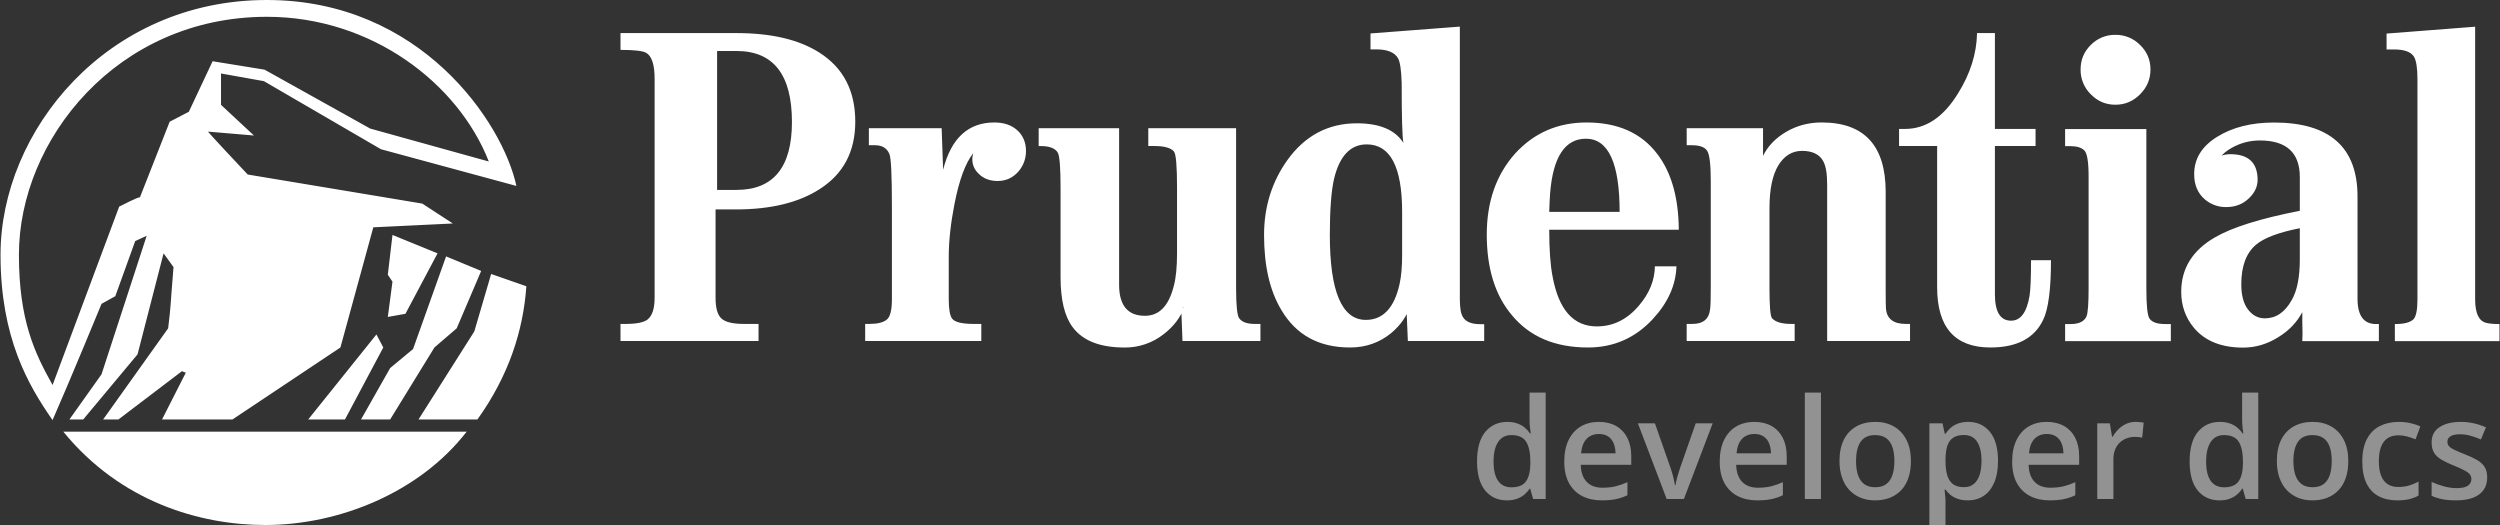<svg width="2500" height="525" viewBox="0 0 2500 525" fill="none" xmlns="http://www.w3.org/2000/svg">
<rect x="0" y="0" width="2500" height="525" fill="#333333" stroke="none"/>
<g clip-path="url(#clip0_285_1376)">
<path d="M2394.86 324.045C2404.3 324.045 2409.87 322.504 2413.37 319.39C2416.09 316.548 2417.45 309.946 2417.45 299.201V79.022C2417.45 67.755 2416.22 60.279 2413.88 56.552C2410.77 51.825 2404.18 49.461 2394.19 49.461H2386.57V33.572L2475.14 26.71V299.315C2475.14 313.309 2478.87 321.202 2486.4 322.889C2489.37 323.659 2493.78 324.045 2499.48 324.045V341.152H2394.86V324.045ZM2255.9 244.796C2264.06 237.872 2278.69 232.374 2299.81 228.21V259.561C2299.81 277.304 2297.08 290.767 2291.78 299.961C2284.93 312.268 2275.99 318.349 2264.85 318.349C2258.25 318.349 2252.68 315.517 2248.15 309.686C2243.61 303.845 2241.29 295.431 2241.29 284.301C2241.28 266.162 2246.21 253.085 2255.9 244.796ZM2218.29 160.988C2220.04 156.354 2224.58 151.918 2231.97 147.712C2240.46 142.928 2250.06 140.431 2259.81 140.465C2286.48 140.465 2299.82 152.668 2299.82 177.137V210.8C2260.33 218.495 2232.09 227.376 2214.88 237.414C2192.48 250.356 2181.22 268.495 2181.22 291.808C2181.22 305.531 2185.42 317.578 2193.91 327.803C2204.98 341.027 2221.38 347.608 2243.13 347.608C2255.5 347.608 2267.34 344.109 2278.6 336.987C2289.1 330.5 2296.99 322.222 2302.3 312.112V322.472C2302.6 331.281 2302.6 337.622 2302.3 341.121H2378.87V324.024H2375.96C2363.66 324.024 2357.52 315.59 2357.52 298.638V196.494C2357.52 147.202 2329.6 122.524 2273.94 122.524C2251.41 122.524 2232.51 127.283 2217.16 136.8C2201.81 146.285 2194.17 158.707 2194.17 174.159C2194.17 184.8 2197.67 193.224 2204.8 199.347C2210.74 204.441 2218.34 207.192 2226.17 207.083C2235.16 207.083 2242.61 204.261 2248.56 198.628C2254.58 193.057 2257.61 186.758 2257.61 179.865C2257.61 162.778 2248.48 154.199 2230.44 154.199C2223.57 154.199 2218.01 156.396 2213.85 160.738L2218.33 162.476C2218.37 161.508 2218.37 160.988 2218.29 160.988ZM736.006 209.426C770.908 209.426 798.802 202.595 819.783 189.028C843.482 173.857 855.268 151.45 855.268 121.691C855.268 90.777 843.294 67.755 819.336 52.574C798.948 39.59 771.366 33.083 736.526 33.083H620.502V49.888C634.288 49.888 642.836 50.888 646.137 52.803C651.77 55.979 654.613 64.621 654.613 78.803V297.764C654.613 308.499 652.28 315.767 647.553 319.515C643.669 322.493 636.422 323.92 625.729 323.92H620.491V341.027H758.538V323.92H744.169C733.101 323.92 725.583 322.233 721.574 318.609C717.565 315.111 715.556 308.249 715.556 297.764V209.426H736.006ZM791.941 121.92C791.941 167.245 773.428 189.903 736.516 189.903H717.097V50.992H736.516C773.428 50.992 791.941 74.659 791.941 121.92ZM943.117 169.734C951.145 138.237 968.169 122.472 994.325 122.472C1003.9 122.472 1011.55 125.065 1017.32 130.302C1023.07 135.54 1025.99 142.443 1025.99 151.085C1026.04 158.457 1023.44 165.602 1018.67 171.223C1013.1 177.699 1006.11 180.99 997.688 180.99C989.66 180.99 983.257 178.501 978.53 173.586C974 169.276 971.991 163.976 972.376 157.687C972.376 157.104 972.699 155.615 973.219 153.251C965.316 163.195 959.111 180.219 954.446 204.178C950.687 223.378 948.75 240.985 948.75 256.854V299.19C948.75 309.155 949.917 315.631 952.114 318.609C954.831 322.233 962.213 323.92 974.125 323.92H981.31V341.027H865.171V323.92H869.513C877.478 323.92 883.236 322.493 886.735 319.651C890.223 316.922 891.909 309.936 891.909 299.19V206.864C891.909 175.044 891.066 157.333 889.317 153.803C886.86 148.076 882.07 145.223 874.948 145.223H868.867V128.168H941.639L943.117 169.734ZM1184.15 307.083C1183.25 307.614 1182.34 308.384 1181.17 309.04L1184.15 307.364C1180.53 317.329 1173.85 326.262 1164.01 333.905C1152.87 342.82 1138.99 347.629 1124.72 347.524C1100.11 347.524 1082.77 340.788 1072.67 327.189C1064.64 316.558 1060.56 299.867 1060.56 277.199V188.028C1060.56 167.953 1059.65 156.239 1057.9 152.876C1055.45 148.378 1049.68 146.046 1040.49 146.046H1038.68V128.209H1119.1V284.717C1119.1 305.427 1127.71 315.798 1144.93 315.798C1159.17 315.798 1168.81 305.958 1173.8 285.883C1176 277.855 1177.04 266.85 1177.04 252.855V188.112C1177.04 165.965 1176.01 153.761 1173.86 151.398C1170.76 147.868 1164.29 146.025 1154.37 146.025H1148.29V128.189H1236.09V287.935C1236.09 305.417 1237.13 315.642 1239.26 318.37C1241.98 322.118 1247.23 323.93 1254.94 323.93H1260.43V341.027H1182.49L1181.18 306.718L1182.49 307.614L1182.87 308.541L1184.15 307.083ZM1356.83 123.305C1328.14 123.305 1304.98 135.613 1287.36 160.113C1271.82 181.937 1264.06 206.864 1264.06 234.957C1264.06 265.777 1269.75 290.767 1281.4 310.071C1296.17 335.05 1319.01 347.493 1350.04 347.493C1365.96 347.493 1379.81 342.568 1391.61 332.728C1400.8 324.836 1406.82 316.152 1409.61 306.698L1408.12 307.864L1406.37 306.187L1407.86 341.027H1484.19V324.169H1480.37C1471.64 324.169 1465.86 321.837 1463.09 317.308C1460.89 314.07 1459.84 307.989 1459.84 299.305V26.616L1370.5 33.447V49.378H1376.33C1387.6 49.378 1394.85 52.449 1398.17 58.541C1400.11 62.133 1401.28 70.254 1401.67 82.947C1401.67 117.193 1402.25 137.227 1403.42 142.933C1395.14 129.813 1379.54 123.305 1356.83 123.305ZM1402.13 211.914V255.042C1402.13 266.818 1401.24 276.658 1399.49 284.426C1394.18 307.999 1382.91 319.9 1365.83 319.9C1341.87 319.9 1329.83 291.537 1329.83 234.957C1329.83 209.78 1331.27 191.225 1333.96 179.209C1339.45 156 1350.4 144.39 1366.72 144.39C1390.31 144.38 1402.13 166.912 1402.13 211.914ZM1549.23 229.719H1678.79C1678.58 197.712 1671.41 172.451 1657.3 154.001C1641.38 132.989 1617.8 122.472 1586.6 122.472C1557.91 122.472 1534.16 132.801 1515.24 153.418C1496.21 174.659 1486.77 201.721 1486.77 234.571C1486.77 268.37 1495.05 295.171 1511.74 314.996C1529.62 336.758 1555.05 347.493 1588 347.493C1613.58 347.493 1635.13 338.049 1652.61 319.265C1667.91 302.814 1675.85 285.207 1676.45 266.308H1654.89C1654.69 280.282 1649.39 293.38 1638.97 305.552C1627.18 319.536 1613.14 326.398 1596.75 326.398C1573.39 326.398 1558.62 309.696 1552.54 276.283C1550.35 265.132 1549.23 249.721 1549.23 229.719ZM1585.96 138.716C1608.35 138.716 1619.62 163.091 1619.62 211.841H1549.23C1549.44 204.24 1549.76 197.92 1550.15 192.849C1553.11 156.781 1565.05 138.716 1585.96 138.716ZM1763.03 155.875C1767.89 146.004 1775.66 138.007 1786.26 131.791C1796.89 125.575 1808.65 122.462 1821.67 122.462C1864.34 122.462 1885.68 145.64 1885.68 192.027V288.965C1885.68 299.701 1885.77 306.167 1885.94 308.384C1886.71 318.734 1893.33 323.909 1905.56 323.909H1910.03V341.006H1827.16V184.561C1827.16 173.743 1825.87 165.975 1823.27 161.248C1819.53 154.355 1812.47 150.888 1802.04 150.888C1792.21 150.888 1784.31 155.677 1778.35 165.329C1772.48 175.013 1769.48 189.247 1769.48 208.093V288.309C1769.48 306.312 1770.31 316.402 1772.13 318.349C1775.69 322.108 1782.03 323.92 1791.1 323.92H1794.66V341.027H1686.67V323.92H1692.44C1703.46 323.92 1709.34 318.755 1710.18 308.384C1710.57 305.937 1710.77 298.93 1710.77 287.404V180.927C1710.77 164.382 1709.54 154.313 1707.08 150.69C1704.7 147.035 1699.5 145.223 1691.62 145.223H1686.7V128.168H1763.03V155.875ZM1990.36 347.483C1954.95 347.483 1937.14 327.397 1937.14 287.268V146.004H1899.07V128.938H1904.91C1925.76 128.938 1943.36 117.224 1957.87 93.651C1970.29 73.878 1976.66 53.636 1977.04 33.083H1994.91V128.938H2035.56V146.004H1994.91V294.39C1994.91 311.883 2000.3 320.681 2011.1 320.681C2020.62 320.681 2026.78 312.383 2029.55 295.806C2030.52 289.85 2031.04 277.928 2031.04 260.196H2050.98C2050.98 289.476 2048.32 309.519 2043.08 320.015C2034.24 338.414 2016.63 347.483 1990.36 347.483ZM266.878 16.795C116.899 16.795 18.919 140.067 18.919 254.821C18.919 320.731 34.975 353.551 52.582 385.006C74.792 325.333 119.179 206.612 119.179 206.612C119.179 206.612 139.858 195.929 139.858 197.491L169.669 121.71L188.838 111.766L212.599 61.235L264.556 69.659L370.21 128.571L488.817 161.506C458.257 83.455 371.762 16.795 266.878 16.795ZM265.316 525C200.281 525 120.71 502.082 63.286 431.643H466.67C419.929 492.118 339.64 525 265.316 525ZM344.96 419.471H308.184L376.426 334.465L383.288 347.47L344.96 419.471ZM380.956 149.229L263.9 81.154L221.012 73.48V104.852L253.936 135.506L207.997 131.622C207.997 131.622 209.486 133.955 247.72 174.511L422.261 203.582L452.822 223.49L373.313 227.312L340.421 347.47L232.466 419.471H162.026L185.787 372.73L181.934 371.189L118.388 419.492H103.113L168.149 328.322C171.22 302.332 169.669 313.807 173.521 267.087L163.578 253.342L137.547 354.342L83.194 419.481H69.398L101.541 374.271L146.699 235.766L135.204 241.077L115.296 296.199L101.541 303.832C101.541 303.832 69.398 381.914 52.561 420.106C28.103 385.037 0.521 337.568 0.521 254.831C0.521 130.841 106.924 0 266.878 0C420.71 0 502.676 122.459 516.399 185.943L380.956 149.229ZM456.705 328.311L434.433 347.47L390.15 419.471H361.016L390.15 368.055L413.067 349.021L446.085 256.404L481.174 270.939L456.705 328.311ZM477.416 419.471H418.503L474.313 331.414L491.149 273.99L526.364 286.256C523.261 330.643 508.757 375.708 477.416 419.471ZM405.425 313.807L387.817 316.93L392.482 281.664L387.817 274.771L392.482 234.954L437.547 253.342L405.425 313.807ZM2065.12 324.045H2070.75C2079.16 324.045 2084.46 321.316 2086.6 316.152C2087.96 312.393 2088.6 303.064 2088.6 288.049V176.752C2088.6 161.664 2087.16 152.824 2084.05 150.138C2081.08 147.483 2076.6 146.16 2070.73 146.16H2065.1V129.095H2146.35V288.039C2146.35 305.531 2147.39 315.756 2149.59 318.724C2152.31 322.347 2157.36 324.034 2164.99 324.034H2170.83V341.142H2065.12V324.045ZM2080.59 69.474C2080.59 59.863 2083.96 51.731 2090.77 44.963C2093.97 41.693 2097.8 39.109 2102.03 37.367C2106.26 35.625 2110.8 34.763 2115.37 34.832C2119.96 34.765 2124.52 35.629 2128.77 37.37C2133.02 39.111 2136.87 41.694 2140.1 44.963C2147.03 51.731 2150.47 59.853 2150.47 69.474C2150.47 79.115 2147.03 87.372 2140.1 94.265C2133.25 101.252 2125.02 104.719 2115.37 104.719C2105.73 104.719 2097.57 101.252 2090.77 94.265C2087.48 91.04 2084.88 87.178 2083.13 82.916C2081.38 78.654 2080.52 74.081 2080.59 69.474Z" fill="white"/>
<path d="M1506.91 500.367C1497.89 500.367 1490.64 497.086 1485.18 490.523C1479.75 483.915 1477.04 474.186 1477.04 461.334C1477.04 448.346 1479.8 438.525 1485.31 431.871C1490.87 425.217 1498.19 421.891 1507.26 421.891C1511.08 421.891 1514.43 422.415 1517.3 423.463C1520.18 424.465 1522.64 425.833 1524.69 427.564C1526.78 429.296 1528.56 431.233 1530.02 433.375H1530.77C1530.54 431.962 1530.27 429.934 1529.95 427.291C1529.68 424.602 1529.54 422.118 1529.54 419.84V392.633H1545.67V499H1533.1L1530.22 488.678H1529.54C1528.17 490.865 1526.44 492.848 1524.35 494.625C1522.29 496.357 1519.83 497.747 1516.96 498.795C1514.14 499.843 1510.79 500.367 1506.91 500.367ZM1511.43 487.311C1518.31 487.311 1523.16 485.328 1525.99 481.363C1528.81 477.398 1530.27 471.451 1530.36 463.521V461.402C1530.36 452.926 1528.99 446.432 1526.26 441.92C1523.53 437.363 1518.54 435.084 1511.29 435.084C1505.5 435.084 1501.08 437.431 1498.03 442.125C1495.02 446.773 1493.52 453.268 1493.52 461.607C1493.52 469.947 1495.02 476.327 1498.03 480.748C1501.08 485.123 1505.55 487.311 1511.43 487.311ZM1598.86 421.891C1605.6 421.891 1611.39 423.281 1616.22 426.061C1621.05 428.84 1624.77 432.783 1627.36 437.887C1629.96 442.991 1631.26 449.098 1631.26 456.207V464.82H1580.74C1580.92 472.158 1582.88 477.809 1586.62 481.773C1590.4 485.738 1595.69 487.721 1602.48 487.721C1607.31 487.721 1611.64 487.265 1615.47 486.354C1619.34 485.396 1623.33 484.007 1627.43 482.184V495.24C1623.65 497.018 1619.8 498.316 1615.88 499.137C1611.96 499.957 1607.27 500.367 1601.8 500.367C1594.37 500.367 1587.83 498.932 1582.18 496.061C1576.57 493.144 1572.17 488.814 1568.98 483.072C1565.84 477.33 1564.27 470.198 1564.27 461.676C1564.27 453.199 1565.7 445.999 1568.57 440.074C1571.45 434.15 1575.48 429.638 1580.67 426.539C1585.87 423.44 1591.93 421.891 1598.86 421.891ZM1598.86 433.99C1593.8 433.99 1589.7 435.631 1586.55 438.912C1583.45 442.193 1581.63 447.001 1581.08 453.336H1615.54C1615.49 449.553 1614.85 446.204 1613.62 443.287C1612.44 440.37 1610.62 438.092 1608.15 436.451C1605.74 434.811 1602.64 433.99 1598.86 433.99ZM1666.67 499L1637.89 423.326H1654.91L1670.5 467.76C1671.5 470.585 1672.41 473.639 1673.23 476.92C1674.05 480.201 1674.62 482.958 1674.94 485.191H1675.49C1675.81 482.867 1676.42 480.087 1677.33 476.852C1678.25 473.57 1679.18 470.54 1680.14 467.76L1695.72 423.326H1712.68L1683.9 499H1666.67ZM1754.31 421.891C1761.05 421.891 1766.84 423.281 1771.67 426.061C1776.5 428.84 1780.21 432.783 1782.81 437.887C1785.41 442.991 1786.71 449.098 1786.71 456.207V464.82H1736.19C1736.37 472.158 1738.33 477.809 1742.07 481.773C1745.85 485.738 1751.14 487.721 1757.93 487.721C1762.76 487.721 1767.09 487.265 1770.92 486.354C1774.79 485.396 1778.78 484.007 1782.88 482.184V495.24C1779.1 497.018 1775.25 498.316 1771.33 499.137C1767.41 499.957 1762.71 500.367 1757.25 500.367C1749.82 500.367 1743.28 498.932 1737.63 496.061C1732.02 493.144 1727.62 488.814 1724.43 483.072C1721.29 477.33 1719.72 470.198 1719.72 461.676C1719.72 453.199 1721.15 445.999 1724.02 440.074C1726.89 434.15 1730.93 429.638 1736.12 426.539C1741.32 423.44 1747.38 421.891 1754.31 421.891ZM1754.31 433.99C1749.25 433.99 1745.15 435.631 1742 438.912C1738.9 442.193 1737.08 447.001 1736.53 453.336H1770.99C1770.94 449.553 1770.3 446.204 1769.07 443.287C1767.89 440.37 1766.06 438.092 1763.6 436.451C1761.19 434.811 1758.09 433.99 1754.31 433.99ZM1820.96 499H1804.82V392.633H1820.96V499ZM1910.92 460.992C1910.92 467.281 1910.1 472.864 1908.46 477.74C1906.82 482.617 1904.42 486.741 1901.28 490.113C1898.13 493.44 1894.35 495.992 1889.93 497.77C1885.51 499.501 1880.52 500.367 1874.96 500.367C1869.77 500.367 1865 499.501 1860.67 497.77C1856.34 495.992 1852.58 493.44 1849.39 490.113C1846.25 486.741 1843.81 482.617 1842.08 477.74C1840.35 472.864 1839.48 467.281 1839.48 460.992C1839.48 452.652 1840.92 445.589 1843.79 439.801C1846.71 433.967 1850.85 429.524 1856.23 426.471C1861.61 423.417 1868.01 421.891 1875.44 421.891C1882.41 421.891 1888.56 423.417 1893.9 426.471C1899.23 429.524 1903.4 433.967 1906.41 439.801C1909.41 445.634 1910.92 452.698 1910.92 460.992ZM1856.03 460.992C1856.03 466.507 1856.69 471.223 1858.01 475.143C1859.38 479.062 1861.47 482.07 1864.3 484.166C1867.12 486.217 1870.77 487.242 1875.23 487.242C1879.7 487.242 1883.35 486.217 1886.17 484.166C1889 482.07 1891.07 479.062 1892.39 475.143C1893.71 471.223 1894.38 466.507 1894.38 460.992C1894.38 455.478 1893.71 450.807 1892.39 446.979C1891.07 443.105 1889 440.165 1886.17 438.16C1883.35 436.109 1879.68 435.084 1875.17 435.084C1868.51 435.084 1863.66 437.317 1860.61 441.783C1857.55 446.249 1856.03 452.652 1856.03 460.992ZM1968.2 421.891C1977.18 421.891 1984.38 425.172 1989.8 431.734C1995.27 438.297 1998.01 448.049 1998.01 460.992C1998.01 469.56 1996.73 476.783 1994.18 482.662C1991.67 488.495 1988.14 492.916 1983.58 495.924C1979.07 498.886 1973.81 500.367 1967.79 500.367C1963.96 500.367 1960.64 499.866 1957.81 498.863C1954.99 497.861 1952.57 496.562 1950.57 494.967C1948.56 493.326 1946.88 491.549 1945.51 489.635H1944.55C1944.78 491.458 1944.98 493.486 1945.17 495.719C1945.39 497.906 1945.51 499.911 1945.51 501.734V532.564H1929.38V423.326H1942.5L1944.76 433.785H1945.51C1946.92 431.643 1948.63 429.661 1950.63 427.838C1952.69 426.015 1955.15 424.579 1958.02 423.531C1960.93 422.438 1964.33 421.891 1968.2 421.891ZM1963.9 435.016C1959.48 435.016 1955.92 435.904 1953.23 437.682C1950.59 439.413 1948.65 442.034 1947.42 445.543C1946.24 449.052 1945.6 453.45 1945.51 458.736V460.992C1945.51 466.598 1946.08 471.36 1947.22 475.279C1948.4 479.153 1950.34 482.115 1953.03 484.166C1955.76 486.171 1959.45 487.174 1964.1 487.174C1968.02 487.174 1971.26 486.103 1973.81 483.961C1976.41 481.819 1978.34 478.766 1979.62 474.801C1980.9 470.836 1981.53 466.165 1981.53 460.787C1981.53 452.63 1980.07 446.295 1977.16 441.783C1974.29 437.271 1969.87 435.016 1963.9 435.016ZM2046.75 421.891C2053.49 421.891 2059.28 423.281 2064.11 426.061C2068.94 428.84 2072.66 432.783 2075.25 437.887C2077.85 442.991 2079.15 449.098 2079.15 456.207V464.82H2028.63C2028.82 472.158 2030.77 477.809 2034.51 481.773C2038.29 485.738 2043.58 487.721 2050.37 487.721C2055.2 487.721 2059.53 487.265 2063.36 486.354C2067.23 485.396 2071.22 484.007 2075.32 482.184V495.24C2071.54 497.018 2067.69 498.316 2063.77 499.137C2059.85 499.957 2055.16 500.367 2049.69 500.367C2042.26 500.367 2035.72 498.932 2030.07 496.061C2024.46 493.144 2020.07 488.814 2016.88 483.072C2013.73 477.33 2012.16 470.198 2012.16 461.676C2012.16 453.199 2013.59 445.999 2016.46 440.074C2019.34 434.15 2023.37 429.638 2028.56 426.539C2033.76 423.44 2039.82 421.891 2046.75 421.891ZM2046.75 433.99C2041.69 433.99 2037.59 435.631 2034.44 438.912C2031.34 442.193 2029.52 447.001 2028.97 453.336H2063.43C2063.38 449.553 2062.74 446.204 2061.51 443.287C2060.33 440.37 2058.51 438.092 2056.04 436.451C2053.63 434.811 2050.53 433.99 2046.75 433.99ZM2135.62 421.891C2136.89 421.891 2138.28 421.959 2139.79 422.096C2141.29 422.232 2142.59 422.415 2143.68 422.643L2142.18 437.682C2141.22 437.408 2140.04 437.203 2138.62 437.066C2137.26 436.93 2136.03 436.861 2134.93 436.861C2132.06 436.861 2129.33 437.34 2126.73 438.297C2124.13 439.208 2121.83 440.621 2119.82 442.535C2117.82 444.404 2116.25 446.751 2115.11 449.576C2113.97 452.402 2113.4 455.683 2113.4 459.42V499H2097.27V423.326H2109.84L2112.03 436.656H2112.78C2114.29 433.967 2116.16 431.507 2118.39 429.273C2120.62 427.04 2123.17 425.263 2126.04 423.941C2128.96 422.574 2132.15 421.891 2135.62 421.891ZM2219.49 500.367C2210.47 500.367 2203.22 497.086 2197.75 490.523C2192.33 483.915 2189.62 474.186 2189.62 461.334C2189.62 448.346 2192.38 438.525 2197.89 431.871C2203.45 425.217 2210.76 421.891 2219.83 421.891C2223.66 421.891 2227.01 422.415 2229.88 423.463C2232.75 424.465 2235.21 425.833 2237.27 427.564C2239.36 429.296 2241.14 431.233 2242.6 433.375H2243.35C2243.12 431.962 2242.85 429.934 2242.53 427.291C2242.26 424.602 2242.12 422.118 2242.12 419.84V392.633H2258.25V499H2245.67L2242.8 488.678H2242.12C2240.75 490.865 2239.02 492.848 2236.92 494.625C2234.87 496.357 2232.41 497.747 2229.54 498.795C2226.72 499.843 2223.37 500.367 2219.49 500.367ZM2224 487.311C2230.89 487.311 2235.74 485.328 2238.56 481.363C2241.39 477.398 2242.85 471.451 2242.94 463.521V461.402C2242.94 452.926 2241.57 446.432 2238.84 441.92C2236.1 437.363 2231.11 435.084 2223.87 435.084C2218.08 435.084 2213.66 437.431 2210.61 442.125C2207.6 446.773 2206.09 453.268 2206.09 461.607C2206.09 469.947 2207.6 476.327 2210.61 480.748C2213.66 485.123 2218.12 487.311 2224 487.311ZM2348.28 460.992C2348.28 467.281 2347.46 472.864 2345.82 477.74C2344.18 482.617 2341.79 486.741 2338.64 490.113C2335.5 493.44 2331.72 495.992 2327.29 497.77C2322.87 499.501 2317.88 500.367 2312.32 500.367C2307.13 500.367 2302.37 499.501 2298.04 497.77C2293.71 495.992 2289.95 493.44 2286.76 490.113C2283.61 486.741 2281.18 482.617 2279.44 477.74C2277.71 472.864 2276.85 467.281 2276.85 460.992C2276.85 452.652 2278.28 445.589 2281.15 439.801C2284.07 433.967 2288.22 429.524 2293.59 426.471C2298.97 423.417 2305.37 421.891 2312.8 421.891C2319.78 421.891 2325.93 423.417 2331.26 426.471C2336.59 429.524 2340.76 433.967 2343.77 439.801C2346.78 445.634 2348.28 452.698 2348.28 460.992ZM2293.39 460.992C2293.39 466.507 2294.05 471.223 2295.37 475.143C2296.74 479.062 2298.83 482.07 2301.66 484.166C2304.49 486.217 2308.13 487.242 2312.6 487.242C2317.06 487.242 2320.71 486.217 2323.54 484.166C2326.36 482.07 2328.43 479.062 2329.76 475.143C2331.08 471.223 2331.74 466.507 2331.74 460.992C2331.74 455.478 2331.08 450.807 2329.76 446.979C2328.43 443.105 2326.36 440.165 2323.54 438.16C2320.71 436.109 2317.04 435.084 2312.53 435.084C2305.88 435.084 2301.02 437.317 2297.97 441.783C2294.92 446.249 2293.39 452.652 2293.39 460.992ZM2397.23 500.367C2390.07 500.367 2383.87 498.977 2378.63 496.197C2373.39 493.417 2369.36 489.156 2366.53 483.414C2363.71 477.672 2362.29 470.38 2362.29 461.539C2362.29 452.333 2363.84 444.814 2366.94 438.98C2370.04 433.147 2374.33 428.84 2379.79 426.061C2385.31 423.281 2391.62 421.891 2398.73 421.891C2403.24 421.891 2407.32 422.346 2410.97 423.258C2414.66 424.124 2417.78 425.195 2420.33 426.471L2415.55 439.322C2412.77 438.183 2409.92 437.226 2407 436.451C2404.09 435.676 2401.28 435.289 2398.59 435.289C2394.17 435.289 2390.48 436.269 2387.52 438.229C2384.6 440.188 2382.42 443.105 2380.96 446.979C2379.54 450.852 2378.84 455.66 2378.84 461.402C2378.84 466.962 2379.57 471.656 2381.03 475.484C2382.48 479.267 2384.65 482.138 2387.52 484.098C2390.39 486.012 2393.92 486.969 2398.12 486.969C2402.26 486.969 2405.98 486.467 2409.26 485.465C2412.54 484.462 2415.64 483.163 2418.55 481.568V495.514C2415.68 497.154 2412.61 498.362 2409.33 499.137C2406.04 499.957 2402.01 500.367 2397.23 500.367ZM2487.19 477.398C2487.19 482.366 2485.98 486.559 2483.56 489.977C2481.15 493.395 2477.62 495.992 2472.97 497.77C2468.37 499.501 2462.71 500.367 2456.02 500.367C2450.73 500.367 2446.17 499.98 2442.34 499.205C2438.56 498.476 2434.98 497.337 2431.61 495.787V481.91C2435.21 483.596 2439.24 485.055 2443.71 486.285C2448.22 487.516 2452.48 488.131 2456.49 488.131C2461.78 488.131 2465.59 487.311 2467.91 485.67C2470.23 483.984 2471.4 481.751 2471.4 478.971C2471.4 477.33 2470.92 475.872 2469.96 474.596C2469.05 473.274 2467.32 471.93 2464.77 470.562C2462.26 469.15 2458.57 467.464 2453.69 465.504C2448.91 463.59 2444.87 461.676 2441.59 459.762C2438.31 457.848 2435.83 455.546 2434.14 452.857C2432.45 450.123 2431.61 446.637 2431.61 442.398C2431.61 435.699 2434.25 430.618 2439.54 427.154C2444.87 423.645 2451.91 421.891 2460.66 421.891C2465.31 421.891 2469.69 422.369 2473.79 423.326C2477.94 424.238 2481.99 425.582 2485.96 427.359L2480.9 439.459C2477.48 437.955 2474.04 436.725 2470.58 435.768C2467.16 434.765 2463.67 434.264 2460.12 434.264C2455.97 434.264 2452.8 434.902 2450.62 436.178C2448.47 437.454 2447.4 439.277 2447.4 441.646C2447.4 443.424 2447.93 444.928 2448.97 446.158C2450.02 447.389 2451.82 448.619 2454.38 449.85C2456.97 451.08 2460.57 452.607 2465.18 454.43C2469.69 456.161 2473.58 457.984 2476.87 459.898C2480.19 461.767 2482.74 464.068 2484.52 466.803C2486.3 469.537 2487.19 473.069 2487.19 477.398Z" fill="#989898" fill-opacity="0.95"/>
</g>
<defs>
<clipPath id="clip0_285_1376">
<rect width="2500" height="525" fill="white"/>
</clipPath>
</defs>
</svg>
